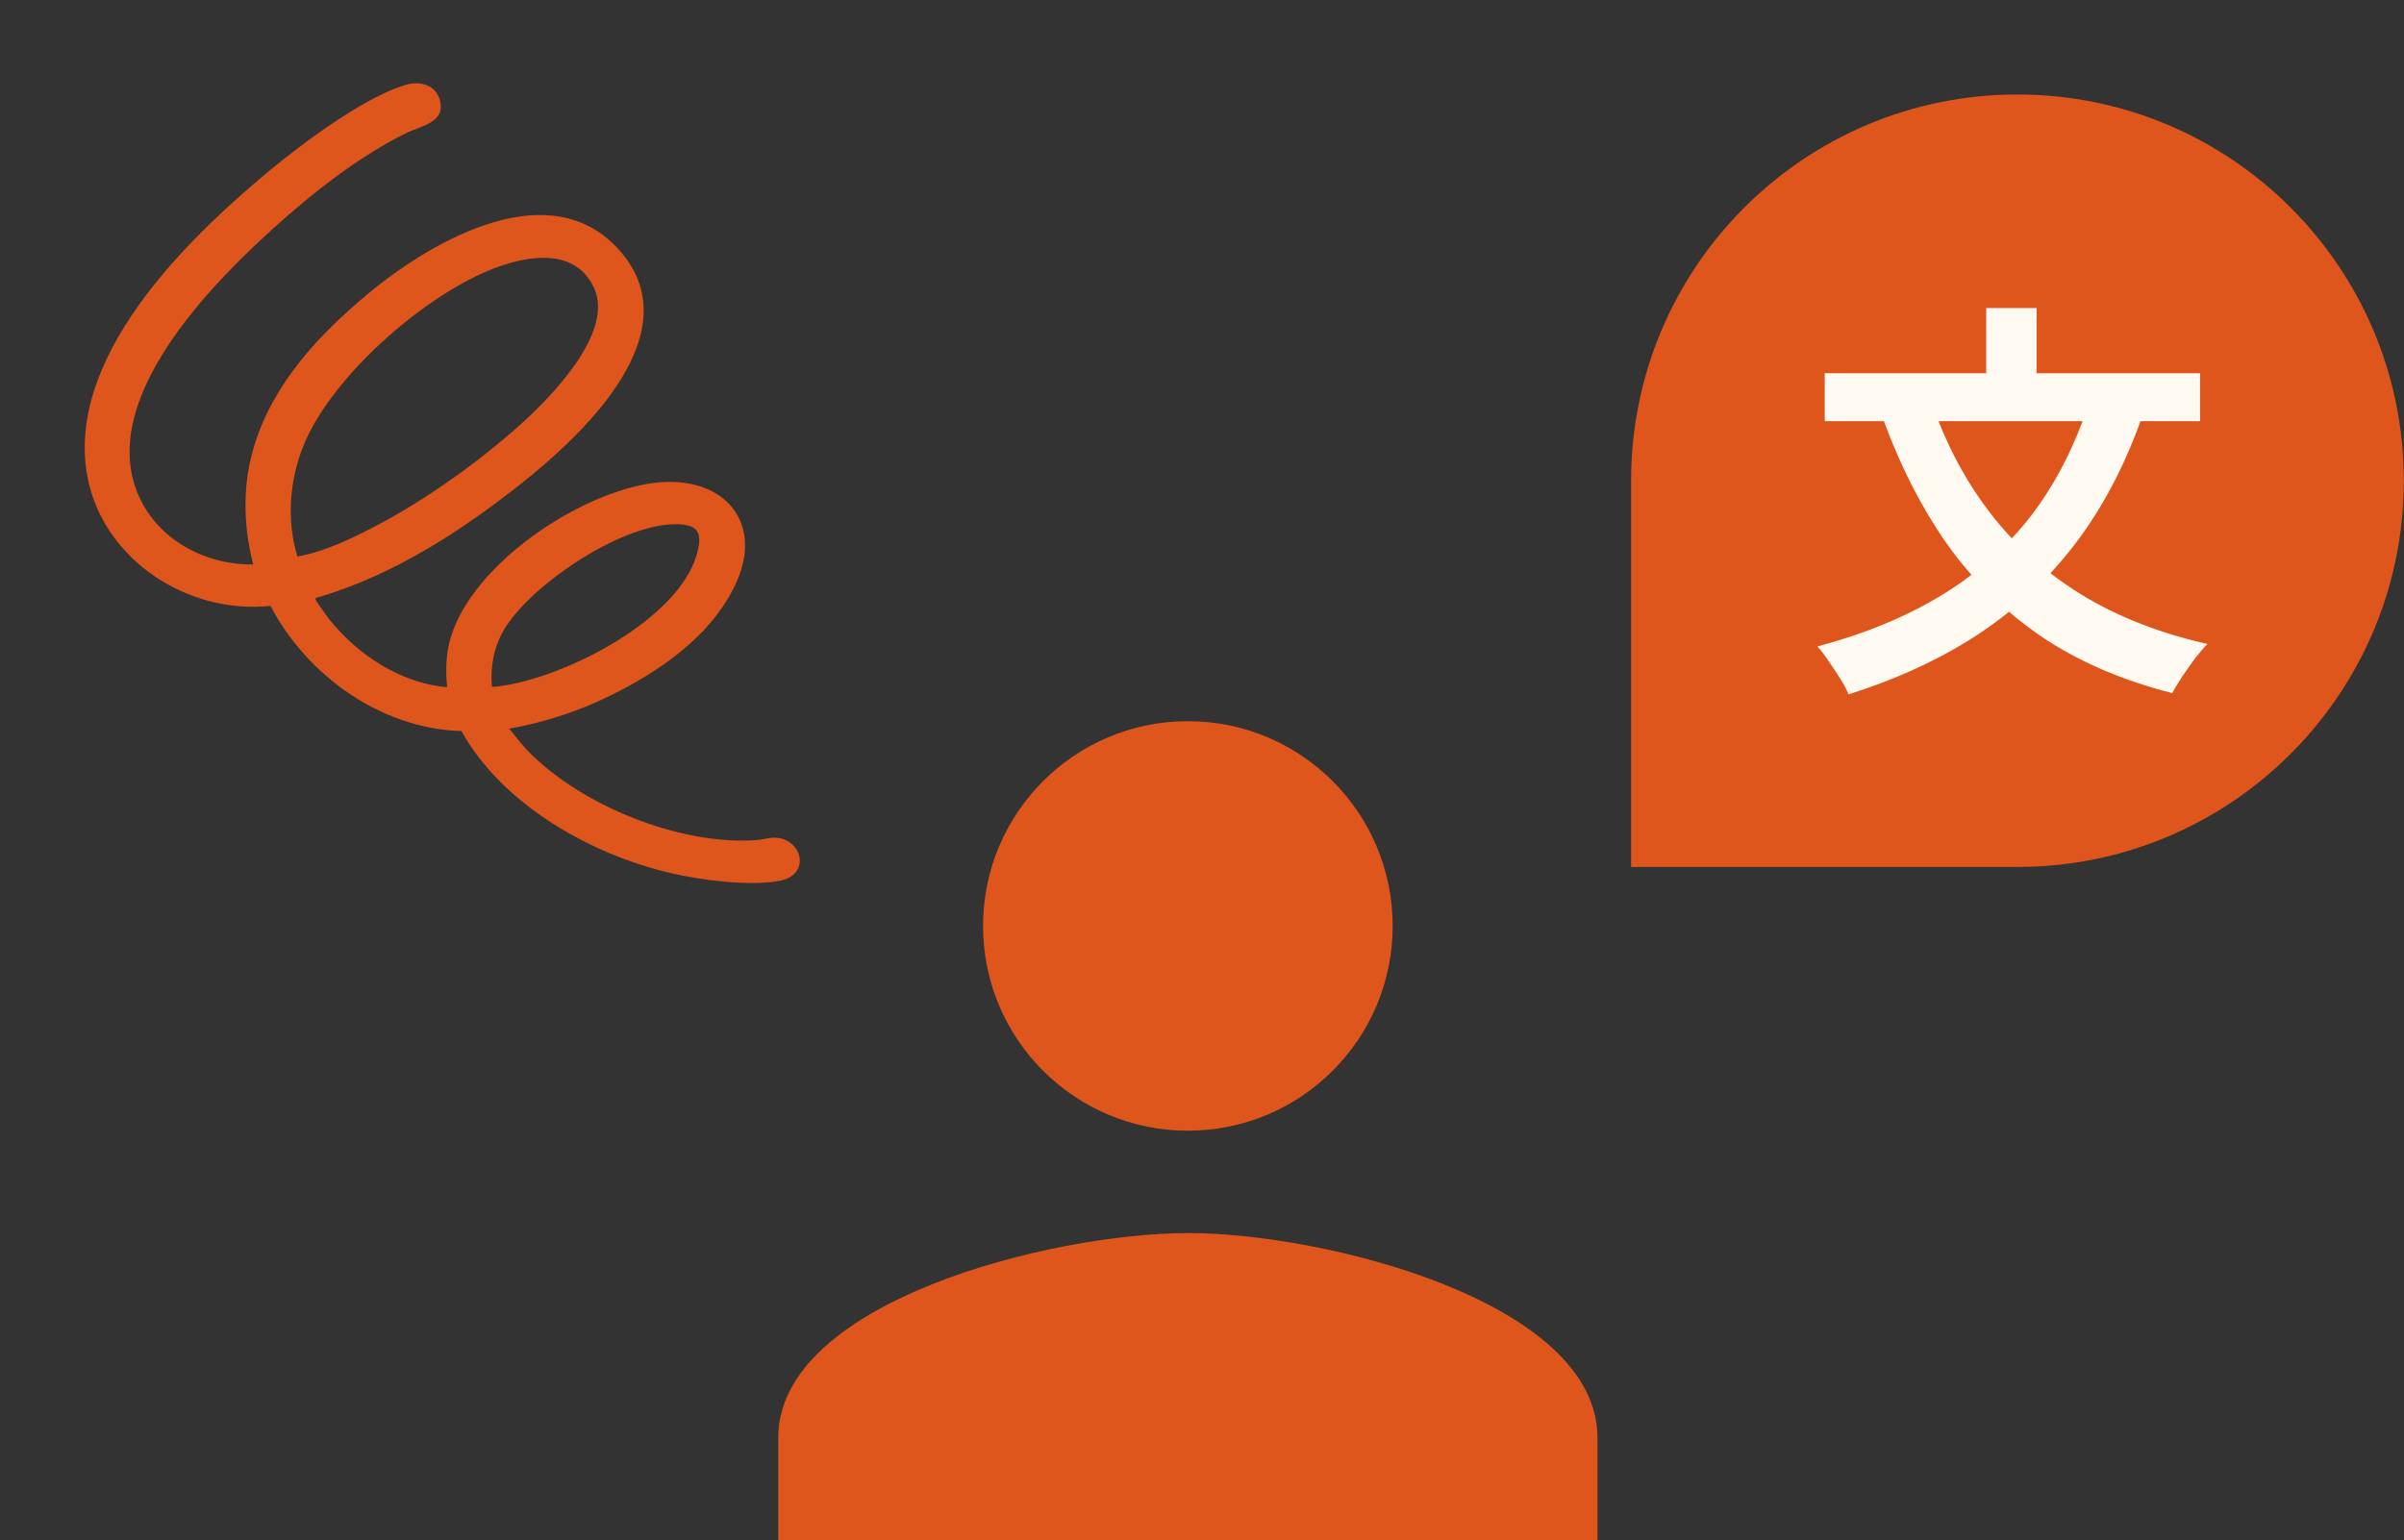 <svg width="181" height="116" viewBox="0 0 181 116" fill="none" xmlns="http://www.w3.org/2000/svg">
<rect x="0" y="0" width="181" height="116" fill="#333333" stroke="none"/>
<path d="M151.896 7.117C167.961 7.117 180.985 20.14 180.985 36.205C180.985 52.019 168.365 64.886 152.647 65.284L151.896 65.293H122.808V36.205C122.808 20.14 135.831 7.117 151.896 7.117Z" fill="#DF561D"/>
<path d="M153.337 28.109H165.647V31.719H161.161C159.89 35.226 158.27 38.281 156.299 40.882C155.693 41.682 155.052 42.443 154.378 43.17C155.095 43.724 155.849 44.247 156.639 44.738C159.374 46.425 162.562 47.679 166.203 48.502C165.915 48.79 165.596 49.16 165.246 49.612C164.917 50.065 164.598 50.517 164.289 50.97C163.981 51.443 163.734 51.855 163.549 52.204C159.703 51.217 156.392 49.777 153.616 47.885C152.794 47.319 152.009 46.715 151.261 46.077C150.523 46.671 149.756 47.234 148.956 47.762C146.139 49.613 142.879 51.125 139.177 52.297C139.054 51.968 138.848 51.577 138.56 51.124C138.272 50.672 137.974 50.219 137.665 49.767C137.378 49.335 137.1 48.975 136.832 48.688C140.39 47.741 143.506 46.456 146.18 44.831C146.967 44.353 147.717 43.84 148.432 43.294C147.766 42.538 147.138 41.744 146.55 40.912C144.687 38.248 143.118 35.183 141.84 31.719H137.387V28.109H149.542V23.204H153.337V28.109ZM145.953 31.719C146.945 34.23 148.222 36.514 149.789 38.568C150.315 39.258 150.878 39.915 151.473 40.545C151.997 39.983 152.496 39.397 152.967 38.784C154.512 36.759 155.791 34.403 156.806 31.719H145.953Z" fill="#FFFAF1"/>
<path d="M89.436 92.866C99.731 92.866 120.277 98.034 120.277 108.287V115.999H58.595V108.287C58.595 98.034 79.142 92.87 89.436 92.87V92.866ZM89.436 54.316C97.952 54.316 104.856 61.221 104.856 69.737C104.856 78.254 97.952 85.158 89.436 85.158C80.919 85.158 74.016 78.254 74.016 69.737C74.016 61.221 80.919 54.317 89.436 54.316Z" fill="#DF561D"/>
<path d="M7.114 36.006C6.217 31.673 7.994 27.281 10.856 23.271C13.355 19.769 16.638 16.619 19.533 14.144L20.747 13.126C21.959 12.126 23.698 10.78 25.516 9.572C27.23 8.433 28.979 7.44 30.41 6.958L30.692 6.869L30.693 6.868C31.158 6.729 31.617 6.743 31.965 6.89C32.254 7.012 32.491 7.233 32.614 7.598L32.659 7.763C32.723 8.055 32.682 8.24 32.611 8.371C32.533 8.515 32.389 8.654 32.159 8.793C31.928 8.933 31.646 9.051 31.329 9.175C31.102 9.264 30.849 9.359 30.61 9.463L30.378 9.57C26.729 11.354 23.157 14.186 20.206 16.862L19.624 17.395C17.312 19.533 14.048 22.786 11.807 26.413C9.646 29.912 8.359 33.889 9.997 37.566L10.166 37.921C11.824 41.237 15.469 43.065 19.07 43.008L19.702 42.998L19.546 42.386C18.932 39.97 18.799 37.522 19.252 35.196L19.351 34.733C20.437 30.024 23.66 26.259 27.365 23.067L28.112 22.436C30.133 20.761 33.37 18.518 36.748 17.395C40.02 16.307 43.306 16.301 45.811 18.712L46.052 18.953C47.47 20.437 47.999 21.99 47.96 23.541C47.921 25.111 47.298 26.724 46.328 28.296C44.626 31.052 41.925 33.571 39.774 35.347L38.89 36.062C34.571 39.479 29.694 42.678 24.257 44.373L23.729 44.532C23.709 44.536 23.686 44.54 23.662 44.547C23.605 44.565 23.509 44.603 23.422 44.69C23.226 44.886 23.255 45.132 23.265 45.206C23.277 45.291 23.308 45.36 23.317 45.381C23.333 45.415 23.35 45.448 23.366 45.477C23.398 45.535 23.44 45.601 23.484 45.67C23.573 45.808 23.69 45.979 23.808 46.146C23.924 46.311 24.047 46.481 24.151 46.623L24.386 46.935C26.58 49.696 29.966 51.95 33.622 52.255L34.216 52.304L34.161 51.71C34.072 50.748 34.069 49.816 34.231 48.921L34.311 48.541C34.925 45.967 37.099 43.312 39.899 41.157C42.516 39.144 45.603 37.626 48.282 37.044L48.812 36.939C51.418 36.486 53.435 37.125 54.555 38.326C55.589 39.435 55.953 41.127 55.185 43.175L55.016 43.59C53.458 47.133 50.014 49.734 46.388 51.61L45.66 51.975C43.338 53.109 40.884 53.92 38.253 54.386L37.416 54.535L37.953 55.194C38.357 55.69 38.775 56.246 39.251 56.76L39.46 56.978C41.56 59.109 44.508 60.913 47.64 62.13C50.575 63.271 53.707 63.91 56.496 63.798L57.049 63.765C57.303 63.746 57.56 63.693 57.766 63.655C57.932 63.624 58.071 63.602 58.195 63.593L58.315 63.59C59.118 63.602 59.612 64.132 59.705 64.645C59.751 64.898 59.7 65.143 59.55 65.344C59.417 65.521 59.181 65.701 58.78 65.808L58.598 65.848C57.524 66.049 56.072 66.039 54.573 65.901C53.269 65.781 51.957 65.566 50.875 65.328L50.426 65.225C44.643 63.828 38.487 60.308 35.466 55.306L35.183 54.817L35.044 54.566L34.758 54.559C28.891 54.405 23.44 50.451 20.812 45.401L20.655 45.1L20.317 45.135C14.263 45.761 8.308 41.771 7.115 36.006L7.114 36.006ZM37.449 47.292C36.684 48.654 36.413 50.169 36.531 51.731L36.93 51.702L36.558 51.864L36.559 51.866L36.789 51.816L36.584 51.922C36.684 52.117 36.865 52.176 36.906 52.189C36.972 52.21 37.034 52.216 37.072 52.219C37.153 52.226 37.239 52.223 37.305 52.219L37.623 52.187L37.626 52.186C40.285 51.84 43.758 50.524 46.729 48.686C49.585 46.918 52.104 44.589 52.896 42.053L52.967 41.808C53.073 41.411 53.145 41.035 53.149 40.695C53.154 40.353 53.09 40.01 52.888 39.715C52.48 39.12 51.69 38.966 50.739 38.983L50.738 38.984C48.489 39.023 45.638 40.275 43.156 41.883C40.827 43.392 38.711 45.287 37.646 46.961L37.449 47.292ZM28.404 25.416C25.889 27.732 23.714 30.409 22.581 32.915L22.39 33.338L22.398 33.342C21.321 35.976 21.023 39.181 21.921 42.066L22.052 42.488L22.486 42.41C24.095 42.121 25.644 41.475 27.048 40.801L27.642 40.511C31.552 38.573 35.654 35.719 38.926 32.869L39.569 32.299C40.7 31.28 42.49 29.53 43.809 27.595C44.468 26.627 45.024 25.592 45.313 24.562C45.584 23.593 45.626 22.599 45.263 21.672L45.184 21.489C44.759 20.556 44.141 19.91 43.403 19.499C42.671 19.092 41.847 18.931 41.025 18.918C39.596 18.896 38.102 19.32 36.921 19.782L36.436 19.982C33.82 21.102 30.921 23.097 28.404 25.416Z" fill="#DF561D" stroke="#DF561D"/>
</svg>
